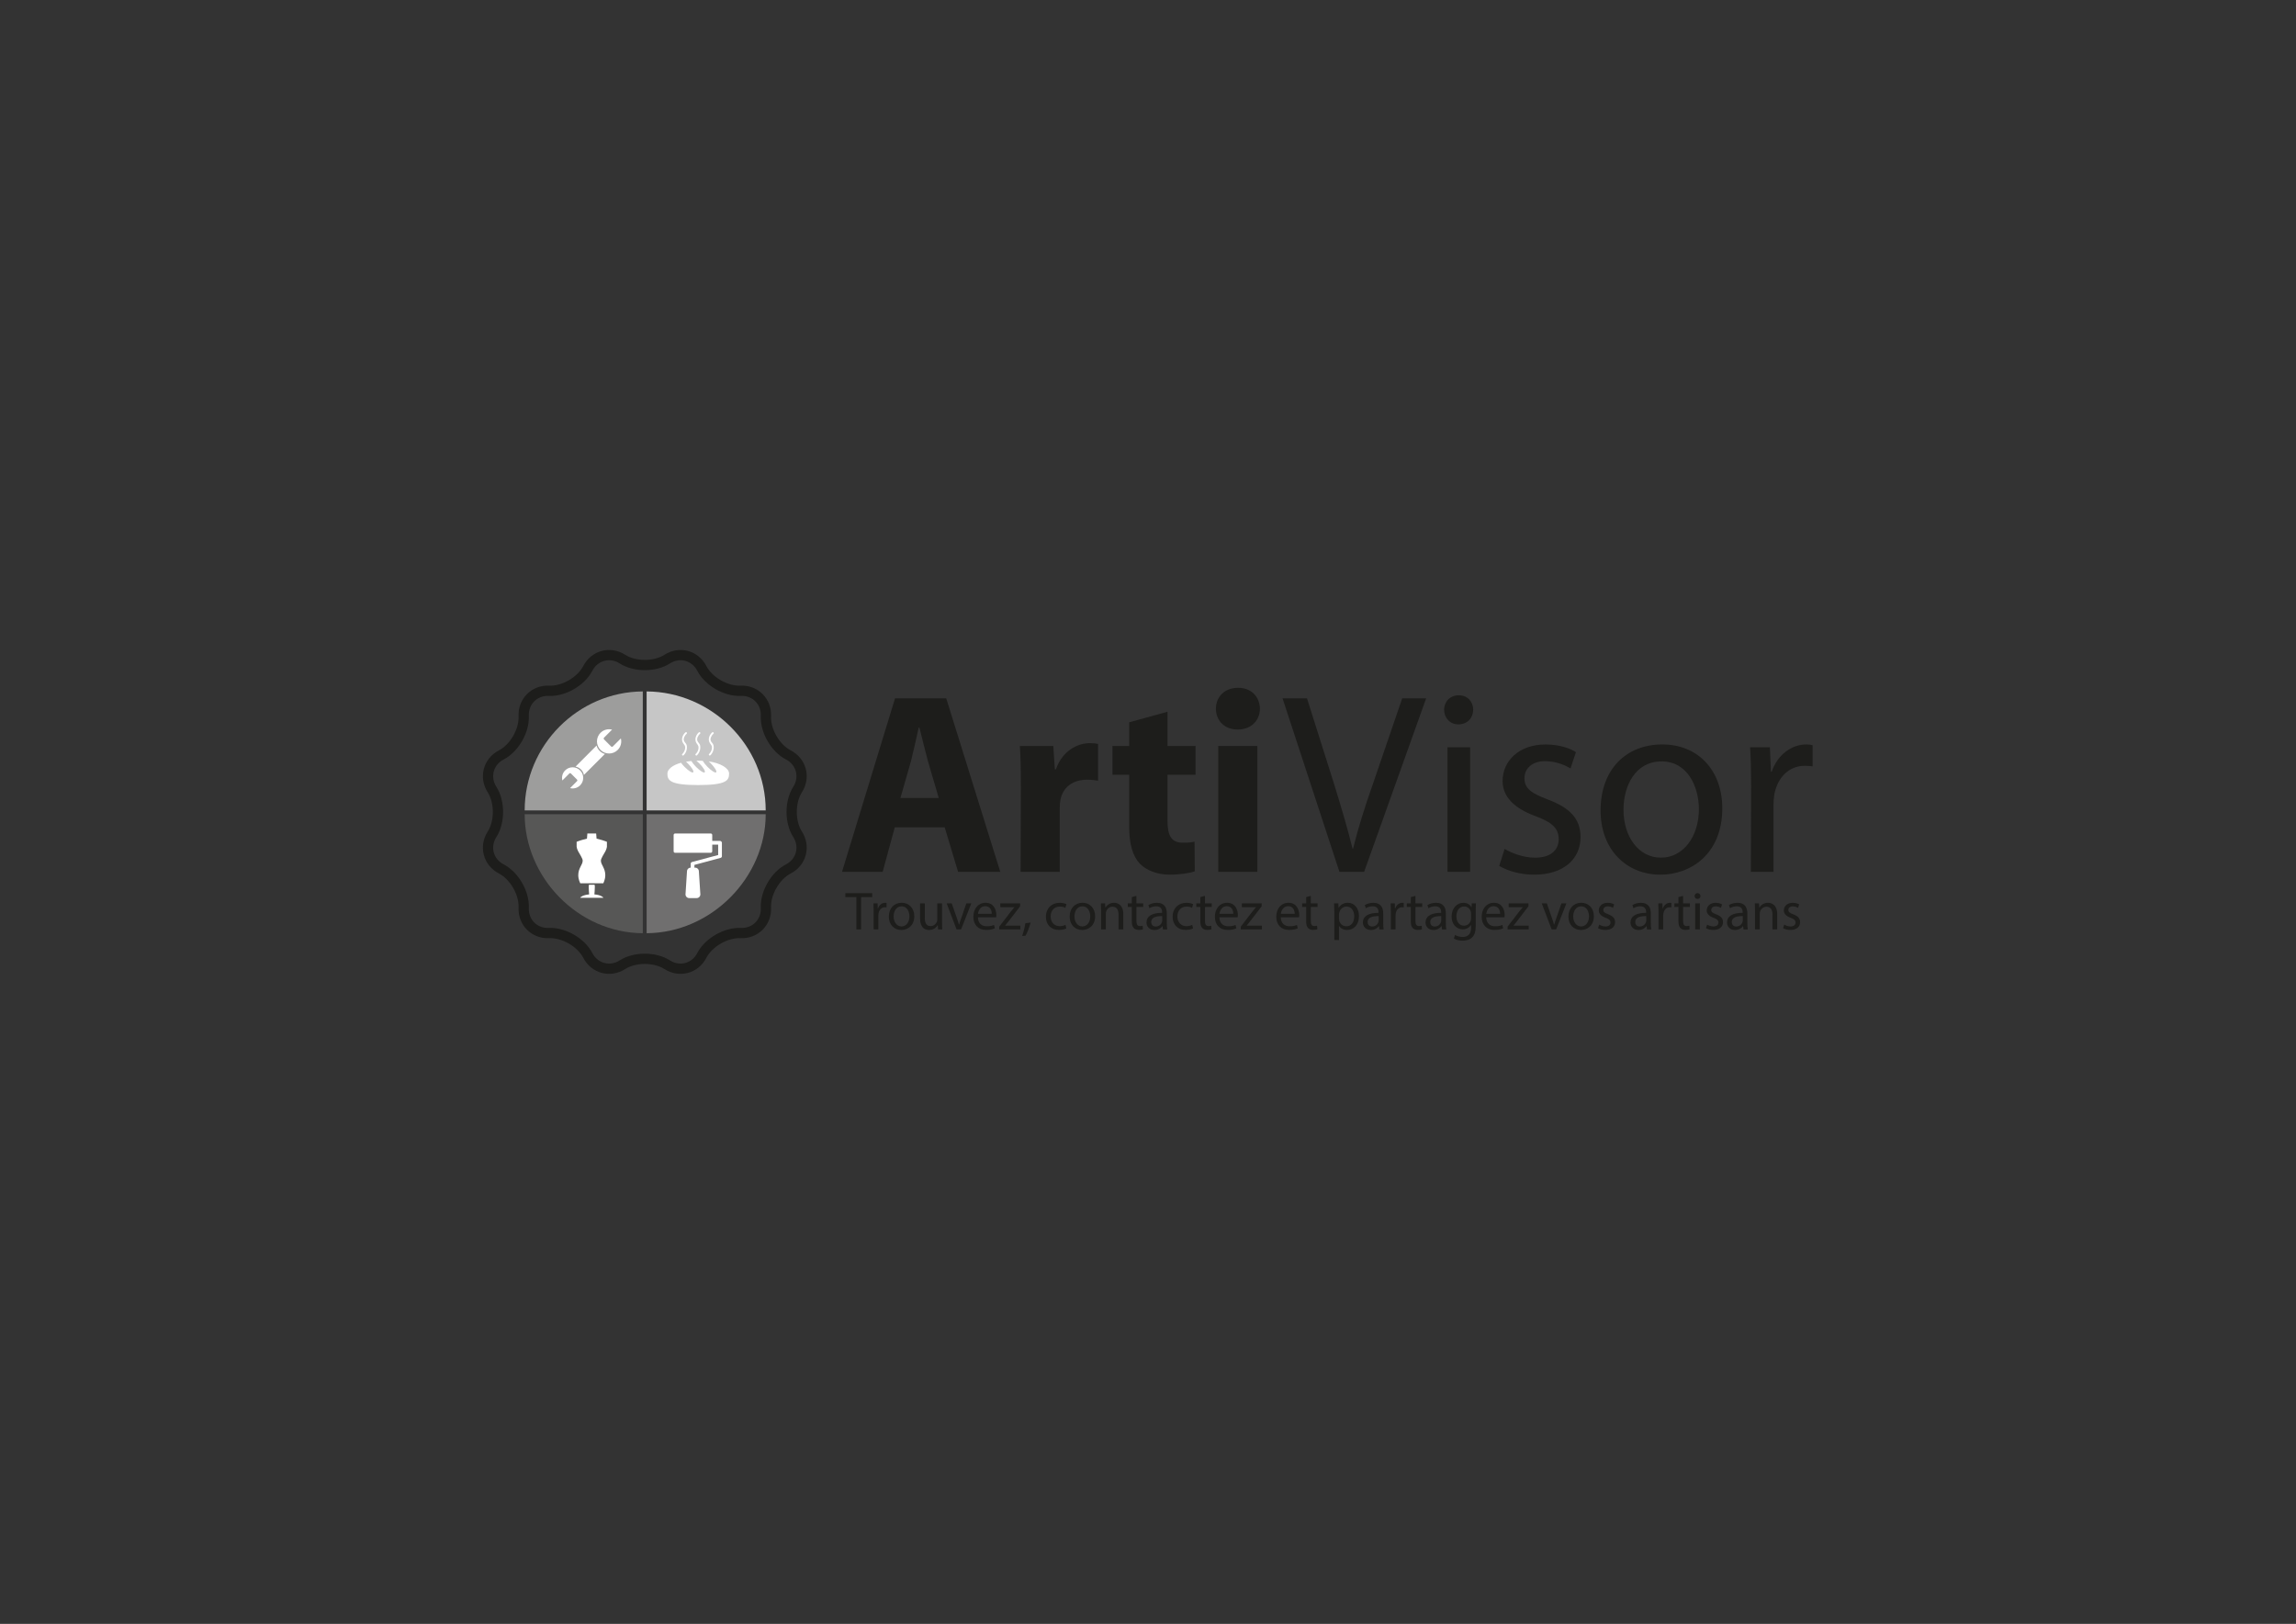 <?xml version="1.0" encoding="UTF-8"?>
<svg id="LOGOS" xmlns="http://www.w3.org/2000/svg" viewBox="0 0 1190.55 841.89">
  <rect x="0" y="0" width="1190.55" height="841.89" fill="#333333" stroke="none"/>
  <defs>
    <style>
      .cls-1 {
        fill: #1d1d1b;
      }

      .cls-2 {
        fill: #c6c6c6;
      }

      .cls-3 {
        fill: #fff;
      }

      .cls-4 {
        fill: none;
        stroke: #1d1d1b;
        stroke-miterlimit: 10;
        stroke-width: 5.32px;
      }

      .cls-5 {
        fill: #706f6f;
      }

      .cls-6 {
        fill: #575756;
      }

      .cls-7 {
        fill: #9d9d9c;
      }
    </style>
  </defs>
  <path class="cls-1" d="M464.1,362.06l-27.49,89.94h21.08l6.27-23.09h25.89l6.94,23.09h21.88l-28.02-89.94h-26.55ZM466.9,413.7l5.47-19.08c1.33-5.2,2.8-12.01,4-17.35h.4c1.33,5.2,2.94,12.01,4.4,17.35l5.6,19.08h-19.88Z"/>
  <path class="cls-1" d="M547.5,398.89h-.53l-.8-12.14h-17.35c.4,5.6.53,11.88.53,21.48l-.13,43.77h20.28v-32.96c0-1.74.13-3.2.4-4.54,1.33-6.4,6.4-10.27,13.88-10.27,2.27,0,3.87.27,5.6.53v-19.08c-1.47-.27-2.4-.4-4.27-.4-6.41,0-14.28,4-17.61,13.61Z"/>
  <path class="cls-1" d="M605.4,369l-19.88,5.47v12.28h-8.67v14.94h8.67v26.82c0,9.21,1.87,15.48,5.6,19.35,3.34,3.34,8.81,5.6,15.34,5.6,5.6,0,10.54-.8,13.08-1.74l-.13-15.35c-1.87.4-3.2.53-6.01.53-6,0-8.01-3.6-8.01-11.47v-23.75h14.54v-14.94h-14.54v-17.75Z"/>
  <path class="cls-1" d="M641.7,378.21h.13c7.07,0,11.48-4.8,11.48-10.81-.13-6.14-4.4-10.81-11.34-10.81s-11.48,4.67-11.48,10.81,4.4,10.81,11.21,10.81Z"/>
  <rect class="cls-1" x="631.69" y="386.75" width="20.28" height="65.25"/>
  <path class="cls-1" d="M707.34,452l32.16-89.94h-12.41l-15.21,44.43c-4.14,11.74-7.74,23.08-10.27,33.49h-.27c-2.54-10.41-5.87-21.48-9.61-33.63l-14.01-44.3h-12.68l29.49,89.94h12.81Z"/>
  <rect class="cls-1" x="750.57" y="387.42" width="11.74" height="64.58"/>
  <path class="cls-1" d="M756.17,375.54h.13c4.67,0,7.6-3.47,7.6-7.61s-2.93-7.47-7.47-7.47-7.61,3.34-7.61,7.47,2.94,7.61,7.34,7.61Z"/>
  <path class="cls-1" d="M795.8,444.66c-5.87,0-12.01-2.4-15.61-4.54l-2.8,8.81c4.54,2.67,11.08,4.54,18.15,4.54,15.08,0,24.02-8.01,24.02-19.48,0-9.74-5.87-15.34-16.94-19.48-8.41-3.2-12.14-5.6-12.14-11.07,0-4.8,3.74-8.81,10.68-8.81,6,0,10.67,2.27,13.21,3.74l2.8-8.41c-3.47-2.27-9.21-4-15.75-4-13.74,0-22.28,8.54-22.28,18.95,0,7.74,5.47,14.01,17.21,18.28,8.54,3.2,11.87,6.27,11.87,11.88s-4,9.61-12.41,9.61Z"/>
  <path class="cls-1" d="M860.91,453.47h.13c15.34,0,32.02-10.41,32.02-34.43,0-19.62-12.54-33.09-31.09-33.09s-32.02,12.68-32.02,34.29c0,20.42,13.61,33.23,30.96,33.23ZM861.58,394.75c13.88,0,19.35,13.74,19.35,24.68,0,14.68-8.41,25.22-19.61,25.22h-.13c-11.34,0-19.35-10.68-19.35-24.82,0-12.28,6.01-25.08,19.75-25.08Z"/>
  <path class="cls-1" d="M936.7,385.95c-7.87,0-15.08,5.47-18.01,14.14h-.4l-.54-12.68h-10.27c.4,6,.53,12.54.53,20.15l-.13,44.44h11.74v-34.43c0-2,.13-3.87.4-5.6,1.6-8.67,7.47-14.95,15.75-14.95,1.6,0,2.8.13,4.14.27v-10.94c-1.07-.27-2-.4-3.2-.4Z"/>
  <path class="cls-7" d="M333.31,358.47c-33.68.21-61.25,28-61.25,61.68h61.25v-61.68Z"/>
  <path class="cls-2" d="M335.3,358.47c33.68.21,61.74,28,61.74,61.68h-61.74v-61.68Z"/>
  <path class="cls-5" d="M335.3,483.82c33.68-.21,61.74-29.01,61.74-61.69h-61.74v61.69Z"/>
  <path class="cls-6" d="M333.31,483.82c-33.68-.21-61.25-29.01-61.25-61.69h61.25v61.69Z"/>
  <path class="cls-3" d="M367.77,384.63c-.66-1.74.19-3.77,1.54-4.94.45-.4,1.11.26.66.66-.94.82-1.9,2.45-1.41,3.73.33.87,1.25,1.42,1.43,2.37.35,1.85-.28,3.83-1.65,5.14-.44.41-1.09-.24-.66-.66.89-.85,1.57-2.22,1.5-3.46-.07-1.33-.98-1.73-1.4-2.83ZM360.83,384.63c-.66-1.74.19-3.77,1.54-4.94.45-.4,1.11.26.66.66-.95.82-1.9,2.45-1.42,3.73.33.87,1.25,1.42,1.43,2.37.35,1.85-.29,3.83-1.66,5.14-.44.41-1.1-.24-.66-.66.88-.85,1.57-2.22,1.5-3.46-.08-1.33-.98-1.73-1.4-2.83ZM353.89,384.63c-.66-1.74.19-3.77,1.54-4.94.45-.4,1.12.26.66.66-.94.82-1.9,2.45-1.42,3.73.33.87,1.25,1.42,1.43,2.37.35,1.85-.29,3.83-1.66,5.14-.44.41-1.1-.24-.66-.66.89-.85,1.57-2.22,1.51-3.46-.08-1.33-.98-1.73-1.4-2.83ZM362.05,407.01c-14.83,0-15.98-2.5-15.98-5.99,0-2.19,2.8-4.44,7.06-5.57.47.65,1.09,1.38,1.8,2.1,2.01,2.05,4.04,3.33,4.53,2.85.49-.48-.75-2.53-2.76-4.58-.33-.34-.65-.65-.97-.93.88-.15,1.8-.26,2.76-.35.49.85,1.33,1.93,2.4,3.01,2.01,2.05,4.04,3.33,4.53,2.85.49-.48-.75-2.53-2.76-4.58-.52-.53-1.05-1.02-1.55-1.43.32,0,.63-.02.95-.02.79,0,1.56.03,2.33.07.48.87,1.34,1.99,2.45,3.11,2.01,2.05,4.04,3.33,4.53,2.85.49-.48-.75-2.53-2.75-4.58-.38-.39-.77-.75-1.14-1.08,6.16.88,10.57,3.54,10.57,6.28,0,3.49-1.16,5.99-15.98,5.99Z"/>
  <path class="cls-3" d="M349.3,432.89c0-.42.35-.77.77-.77h18.48c.43,0,.77.34.77.77v3.08h4.05c.47,0,.96.49.96.96v6.99c0,.39-.28.74-.66.84-4.52,1.21-9.07,2.43-13.59,3.64v1.43h.38c1.07,0,1.93.86,1.93,1.92l.77,11.94c0,1.06-.86,1.92-1.92,1.92h-3.85c-1.06,0-1.93-.86-1.93-1.92l.77-11.94c0-1.06.86-1.92,1.92-1.92v-2.08c0-.38.29-.73.66-.84,4.52-1.21,9.07-2.42,13.59-3.64v-5.38h-3.08v3.47c0,.43-.35.77-.77.77h-18.48c-.43,0-.77-.34-.77-.77v-8.47Z"/>
  <path class="cls-3" d="M311.4,379.91c1.62-1.62,3.91-2.16,5.98-1.64l-4.16,4.16c-.25.25-.25.66,0,.91l3.65,3.65c.25.25.66.25.91,0l4.16-4.16c.52,2.07-.02,4.36-1.65,5.98-2.46,2.46-6.44,2.46-8.9,0-2.46-2.46-2.46-6.45,0-8.9ZM309.34,386.54c.28,1,.81,1.95,1.6,2.74.79.79,1.73,1.32,2.73,1.6l-10.89,10.89c-.2-1.04-.7-2.03-1.51-2.83-.8-.8-1.79-1.3-2.83-1.5l10.89-10.9ZM293.05,399.4c2.14-2.14,5.61-2.14,7.76,0,2.14,2.14,2.14,5.62,0,7.76-1.42,1.41-3.41,1.89-5.22,1.44l3.62-3.63c.22-.22.22-.57,0-.79l-3.18-3.18c-.22-.22-.58-.22-.8,0l-3.63,3.63c-.45-1.81.02-3.8,1.44-5.22Z"/>
  <path class="cls-3" d="M306.9,465.47h-6.04c0-.35,1.46-1.49,4.63-1.77-.04-.47-.22-2.67-.22-3.84,0-1.32.23-1.17.23-1.17h2.71s.23-.15.23,1.17c0,1.17-.18,3.35-.22,3.84,3.21.26,4.63,1.42,4.63,1.77h-5.95ZM299,436.44s1.05-.47,2.47-.88c1.42-.41,2.89-.78,2.89-.78l.21-2.66h4.56l.21,2.66s1.48.37,2.9.78c1.42.41,2.47.88,2.47.88v2.48s-.06,1-.78,2.4c-.84,1.61-2.35,3.71-2.35,4.88,0,2.17,2.28,3.82,2.28,7.52,0,2.35-1.04,4.2-1.04,4.2h-11.93s-1.04-1.85-1.04-4.2c0-3.7,2.29-5.35,2.29-7.52,0-1.17-1.52-3.27-2.36-4.88-.72-1.39-.78-2.4-.78-2.4v-2.48Z"/>
  <path class="cls-4" d="M413.58,409.33c4.09-6.39,1.93-14.46-4.81-17.95-6.74-3.48-11.96-12.53-11.61-20.11.35-7.58-5.56-13.49-13.14-13.14-7.58.35-16.63-4.87-20.11-11.61-3.48-6.74-11.56-8.9-17.94-4.81-6.39,4.09-16.84,4.09-23.22,0-6.39-4.09-14.46-1.93-17.95,4.81-3.48,6.74-12.53,11.96-20.11,11.61-7.58-.35-13.49,5.56-13.14,13.14.35,7.58-4.87,16.63-11.61,20.11-6.74,3.48-8.9,11.56-4.81,17.95,4.1,6.39,4.1,16.84,0,23.23-4.09,6.38-1.93,14.46,4.81,17.94,6.74,3.48,11.96,12.53,11.61,20.11-.35,7.57,5.56,13.49,13.14,13.13,7.58-.35,16.63,4.87,20.11,11.61,3.49,6.74,11.56,8.9,17.95,4.81,6.39-4.09,16.83-4.09,23.22,0,6.39,4.1,14.46,1.93,17.94-4.81,3.48-6.74,12.54-11.96,20.11-11.61,7.58.35,13.49-5.56,13.14-13.13-.35-7.58,4.87-16.63,11.61-20.11,6.74-3.48,8.9-11.56,4.81-17.94-4.1-6.39-4.1-16.84,0-23.23Z"/>
  <g>
    <path class="cls-1" d="M444.06,465.11h-5.72v-2.06h13.92v2.06h-5.75v16.74h-2.45v-16.74Z"/>
    <path class="cls-1" d="M453.02,472.56c0-1.59-.03-2.96-.11-4.21h2.15l.08,2.65h.11c.61-1.81,2.09-2.96,3.74-2.96.28,0,.47.03.7.08v2.31c-.25-.06-.5-.08-.84-.08-1.73,0-2.96,1.31-3.29,3.15-.06.34-.11.73-.11,1.14v7.2h-2.43v-9.29Z"/>
    <path class="cls-1" d="M474.08,474.98c0,4.99-3.46,7.17-6.72,7.17-3.65,0-6.47-2.68-6.47-6.95,0-4.52,2.96-7.17,6.69-7.17s6.5,2.82,6.5,6.95ZM463.37,475.12c0,2.96,1.7,5.19,4.1,5.19s4.1-2.2,4.1-5.24c0-2.29-1.14-5.19-4.04-5.19s-4.16,2.68-4.16,5.24Z"/>
    <path class="cls-1" d="M488.48,478.17c0,1.39.03,2.62.11,3.68h-2.18l-.14-2.2h-.06c-.64,1.09-2.06,2.51-4.46,2.51-2.12,0-4.66-1.17-4.66-5.91v-7.89h2.45v7.48c0,2.57.78,4.29,3.01,4.29,1.65,0,2.79-1.14,3.24-2.23.14-.36.22-.81.22-1.26v-8.28h2.45v9.82Z"/>
    <path class="cls-1" d="M493.5,468.35l2.65,7.59c.45,1.23.81,2.34,1.09,3.46h.08c.31-1.12.7-2.23,1.14-3.46l2.62-7.59h2.57l-5.3,13.5h-2.34l-5.13-13.5h2.62Z"/>
    <path class="cls-1" d="M507.06,475.54c.06,3.32,2.18,4.69,4.63,4.69,1.76,0,2.82-.31,3.74-.7l.42,1.76c-.86.39-2.34.84-4.49.84-4.16,0-6.64-2.73-6.64-6.81s2.4-7.28,6.33-7.28c4.41,0,5.58,3.88,5.58,6.36,0,.5-.06.89-.08,1.14h-9.48ZM514.26,473.79c.03-1.56-.64-3.99-3.4-3.99-2.48,0-3.57,2.29-3.77,3.99h7.17Z"/>
    <path class="cls-1" d="M518.14,480.42l6.11-7.95c.59-.73,1.14-1.37,1.76-2.09v-.06h-7.31v-1.98h10.29l-.03,1.53-6.03,7.84c-.56.75-1.12,1.42-1.73,2.12v.06h7.89v1.95h-10.96v-1.42Z"/>
    <path class="cls-1" d="M530.02,485.28c.61-1.65,1.37-4.63,1.67-6.67l2.73-.28c-.64,2.37-1.87,5.47-2.65,6.78l-1.76.17Z"/>
    <path class="cls-1" d="M552.92,481.34c-.64.34-2.06.78-3.88.78-4.07,0-6.72-2.76-6.72-6.89s2.84-7.17,7.25-7.17c1.45,0,2.73.36,3.4.7l-.56,1.9c-.59-.34-1.51-.64-2.84-.64-3.1,0-4.77,2.29-4.77,5.1,0,3.12,2.01,5.05,4.69,5.05,1.39,0,2.31-.36,3.01-.67l.42,1.84Z"/>
    <path class="cls-1" d="M567.85,474.98c0,4.99-3.46,7.17-6.72,7.17-3.65,0-6.47-2.68-6.47-6.95,0-4.52,2.96-7.17,6.69-7.17s6.5,2.82,6.5,6.95ZM557.14,475.12c0,2.96,1.7,5.19,4.1,5.19s4.1-2.2,4.1-5.24c0-2.29-1.14-5.19-4.04-5.19s-4.16,2.68-4.16,5.24Z"/>
    <path class="cls-1" d="M570.95,472c0-1.39-.03-2.54-.11-3.65h2.18l.14,2.23h.06c.67-1.28,2.23-2.54,4.46-2.54,1.87,0,4.77,1.12,4.77,5.75v8.06h-2.46v-7.78c0-2.17-.81-3.99-3.12-3.99-1.62,0-2.87,1.14-3.29,2.51-.11.31-.17.73-.17,1.14v8.12h-2.45v-9.85Z"/>
    <path class="cls-1" d="M589.28,464.47v3.88h3.51v1.87h-3.51v7.28c0,1.67.47,2.62,1.84,2.62.64,0,1.12-.08,1.42-.17l.11,1.84c-.47.2-1.23.33-2.17.33-1.14,0-2.06-.36-2.65-1.03-.7-.73-.95-1.92-.95-3.52v-7.36h-2.09v-1.87h2.09v-3.24l2.4-.64Z"/>
    <path class="cls-1" d="M603.03,481.85l-.2-1.7h-.08c-.75,1.06-2.2,2.01-4.13,2.01-2.73,0-4.13-1.93-4.13-3.88,0-3.26,2.9-5.05,8.12-5.02v-.28c0-1.12-.31-3.12-3.07-3.12-1.25,0-2.57.39-3.51,1.01l-.56-1.62c1.12-.72,2.73-1.2,4.43-1.2,4.13,0,5.13,2.82,5.13,5.52v5.05c0,1.17.06,2.31.22,3.24h-2.23ZM602.67,474.96c-2.68-.06-5.72.42-5.72,3.04,0,1.59,1.06,2.34,2.31,2.34,1.76,0,2.87-1.11,3.26-2.26.08-.25.14-.53.14-.78v-2.34Z"/>
    <path class="cls-1" d="M618.63,481.34c-.64.34-2.06.78-3.88.78-4.07,0-6.72-2.76-6.72-6.89s2.84-7.17,7.25-7.17c1.45,0,2.73.36,3.4.7l-.56,1.9c-.58-.34-1.51-.64-2.84-.64-3.1,0-4.77,2.29-4.77,5.1,0,3.12,2.01,5.05,4.69,5.05,1.39,0,2.31-.36,3.01-.67l.42,1.84Z"/>
    <path class="cls-1" d="M624.82,464.47v3.88h3.51v1.87h-3.51v7.28c0,1.67.47,2.62,1.84,2.62.64,0,1.12-.08,1.42-.17l.11,1.84c-.47.2-1.23.33-2.18.33-1.14,0-2.06-.36-2.65-1.03-.7-.73-.95-1.92-.95-3.52v-7.36h-2.09v-1.87h2.09v-3.24l2.4-.64Z"/>
    <path class="cls-1" d="M632.3,475.54c.06,3.32,2.18,4.69,4.63,4.69,1.76,0,2.82-.31,3.74-.7l.42,1.76c-.86.39-2.34.84-4.49.84-4.16,0-6.64-2.73-6.64-6.81s2.4-7.28,6.33-7.28c4.41,0,5.58,3.88,5.58,6.36,0,.5-.06.89-.08,1.14h-9.48ZM639.5,473.79c.03-1.56-.64-3.99-3.4-3.99-2.48,0-3.57,2.29-3.77,3.99h7.17Z"/>
    <path class="cls-1" d="M643.38,480.42l6.11-7.95c.59-.73,1.14-1.37,1.76-2.09v-.06h-7.31v-1.98h10.29l-.03,1.53-6.02,7.84c-.56.75-1.12,1.42-1.73,2.12v.06h7.89v1.95h-10.96v-1.42Z"/>
    <path class="cls-1" d="M664.13,475.54c.06,3.32,2.18,4.69,4.63,4.69,1.76,0,2.82-.31,3.74-.7l.42,1.76c-.86.39-2.34.84-4.49.84-4.16,0-6.64-2.73-6.64-6.81s2.4-7.28,6.33-7.28c4.41,0,5.58,3.88,5.58,6.36,0,.5-.06.89-.08,1.14h-9.48ZM671.33,473.79c.03-1.56-.64-3.99-3.4-3.99-2.48,0-3.57,2.29-3.77,3.99h7.17Z"/>
    <path class="cls-1" d="M679.7,464.47v3.88h3.51v1.87h-3.51v7.28c0,1.67.47,2.62,1.84,2.62.64,0,1.12-.08,1.42-.17l.11,1.84c-.47.2-1.23.33-2.18.33-1.14,0-2.06-.36-2.65-1.03-.7-.73-.95-1.92-.95-3.52v-7.36h-2.09v-1.87h2.09v-3.24l2.4-.64Z"/>
    <path class="cls-1" d="M691.89,472.75c0-1.73-.06-3.12-.11-4.41h2.2l.11,2.32h.06c1.01-1.65,2.59-2.62,4.8-2.62,3.26,0,5.72,2.76,5.72,6.86,0,4.85-2.96,7.25-6.14,7.25-1.78,0-3.35-.78-4.16-2.12h-.06v7.34h-2.43v-14.62ZM694.32,476.35c0,.36.06.7.11,1,.45,1.7,1.92,2.87,3.68,2.87,2.59,0,4.1-2.12,4.1-5.21,0-2.71-1.42-5.02-4.02-5.02-1.67,0-3.24,1.2-3.71,3.04-.08.31-.17.67-.17,1v2.31Z"/>
    <path class="cls-1" d="M715.24,481.85l-.2-1.7h-.08c-.75,1.06-2.2,2.01-4.13,2.01-2.73,0-4.13-1.93-4.13-3.88,0-3.26,2.9-5.05,8.12-5.02v-.28c0-1.12-.31-3.12-3.07-3.12-1.25,0-2.57.39-3.51,1.01l-.56-1.62c1.12-.72,2.73-1.2,4.43-1.2,4.13,0,5.13,2.82,5.13,5.52v5.05c0,1.17.06,2.31.22,3.24h-2.23ZM714.88,474.96c-2.68-.06-5.72.42-5.72,3.04,0,1.59,1.06,2.34,2.32,2.34,1.76,0,2.87-1.11,3.26-2.26.08-.25.14-.53.14-.78v-2.34Z"/>
    <path class="cls-1" d="M721.21,472.56c0-1.59-.03-2.96-.11-4.21h2.15l.08,2.65h.11c.61-1.81,2.09-2.96,3.74-2.96.28,0,.47.03.7.08v2.31c-.25-.06-.5-.08-.84-.08-1.73,0-2.96,1.31-3.29,3.15-.06.34-.11.73-.11,1.14v7.2h-2.43v-9.29Z"/>
    <path class="cls-1" d="M733.96,464.47v3.88h3.51v1.87h-3.51v7.28c0,1.67.47,2.62,1.84,2.62.64,0,1.12-.08,1.42-.17l.11,1.84c-.47.2-1.23.33-2.18.33-1.14,0-2.06-.36-2.65-1.03-.7-.73-.95-1.92-.95-3.52v-7.36h-2.09v-1.87h2.09v-3.24l2.4-.64Z"/>
    <path class="cls-1" d="M747.72,481.85l-.2-1.7h-.08c-.75,1.06-2.2,2.01-4.13,2.01-2.73,0-4.13-1.93-4.13-3.88,0-3.26,2.9-5.05,8.12-5.02v-.28c0-1.12-.31-3.12-3.07-3.12-1.26,0-2.57.39-3.51,1.01l-.56-1.62c1.12-.72,2.73-1.2,4.43-1.2,4.13,0,5.13,2.82,5.13,5.52v5.05c0,1.17.06,2.31.22,3.24h-2.23ZM747.35,474.96c-2.68-.06-5.72.42-5.72,3.04,0,1.59,1.06,2.34,2.31,2.34,1.76,0,2.87-1.11,3.26-2.26.08-.25.14-.53.14-.78v-2.34Z"/>
    <path class="cls-1" d="M765.32,468.35c-.06.98-.11,2.06-.11,3.71v7.84c0,3.1-.61,4.99-1.93,6.17-1.31,1.23-3.21,1.62-4.91,1.62s-3.4-.39-4.49-1.12l.61-1.87c.89.56,2.29,1.06,3.96,1.06,2.51,0,4.35-1.31,4.35-4.71v-1.51h-.06c-.75,1.25-2.2,2.26-4.29,2.26-3.35,0-5.75-2.85-5.75-6.58,0-4.58,2.99-7.17,6.08-7.17,2.34,0,3.63,1.23,4.21,2.34h.06l.11-2.04h2.15ZM762.78,473.67c0-.42-.03-.78-.14-1.12-.45-1.42-1.65-2.59-3.43-2.59-2.34,0-4.02,1.98-4.02,5.1,0,2.65,1.34,4.85,3.99,4.85,1.51,0,2.87-.95,3.4-2.51.14-.42.2-.89.2-1.31v-2.43Z"/>
    <path class="cls-1" d="M770.65,475.54c.06,3.32,2.18,4.69,4.63,4.69,1.76,0,2.82-.31,3.74-.7l.42,1.76c-.86.39-2.34.84-4.49.84-4.16,0-6.64-2.73-6.64-6.81s2.4-7.28,6.33-7.28c4.41,0,5.58,3.88,5.58,6.36,0,.5-.06.89-.08,1.14h-9.48ZM777.85,473.79c.03-1.56-.64-3.99-3.4-3.99-2.48,0-3.57,2.29-3.77,3.99h7.17Z"/>
    <path class="cls-1" d="M781.73,480.42l6.11-7.95c.59-.73,1.14-1.37,1.76-2.09v-.06h-7.31v-1.98h10.29l-.03,1.53-6.02,7.84c-.56.75-1.12,1.42-1.73,2.12v.06h7.89v1.95h-10.96v-1.42Z"/>
    <path class="cls-1" d="M802.07,468.35l2.65,7.59c.45,1.23.81,2.34,1.09,3.46h.08c.31-1.12.7-2.23,1.14-3.46l2.62-7.59h2.57l-5.3,13.5h-2.34l-5.13-13.5h2.62Z"/>
    <path class="cls-1" d="M826.47,474.98c0,4.99-3.46,7.17-6.72,7.17-3.65,0-6.47-2.68-6.47-6.95,0-4.52,2.96-7.17,6.69-7.17s6.5,2.82,6.5,6.95ZM815.76,475.12c0,2.96,1.7,5.19,4.1,5.19s4.1-2.2,4.1-5.24c0-2.29-1.14-5.19-4.04-5.19s-4.16,2.68-4.16,5.24Z"/>
    <path class="cls-1" d="M829.24,479.34c.72.47,2.01.98,3.24.98,1.78,0,2.62-.89,2.62-2.01,0-1.17-.7-1.81-2.51-2.48-2.43-.87-3.57-2.2-3.57-3.82,0-2.18,1.76-3.96,4.66-3.96,1.37,0,2.57.39,3.32.84l-.61,1.79c-.53-.34-1.51-.78-2.76-.78-1.45,0-2.26.84-2.26,1.84,0,1.12.81,1.62,2.57,2.29,2.34.89,3.54,2.06,3.54,4.07,0,2.37-1.84,4.04-5.05,4.04-1.48,0-2.84-.36-3.79-.92l.61-1.87Z"/>
    <path class="cls-1" d="M854.01,481.85l-.2-1.7h-.08c-.75,1.06-2.2,2.01-4.13,2.01-2.73,0-4.13-1.93-4.13-3.88,0-3.26,2.9-5.05,8.12-5.02v-.28c0-1.12-.31-3.12-3.07-3.12-1.26,0-2.57.39-3.51,1.01l-.56-1.62c1.12-.72,2.73-1.2,4.43-1.2,4.13,0,5.13,2.82,5.13,5.52v5.05c0,1.17.06,2.31.22,3.24h-2.23ZM853.65,474.96c-2.68-.06-5.72.42-5.72,3.04,0,1.59,1.06,2.34,2.31,2.34,1.76,0,2.87-1.11,3.26-2.26.08-.25.14-.53.14-.78v-2.34Z"/>
    <path class="cls-1" d="M859.99,472.56c0-1.59-.03-2.96-.11-4.21h2.15l.08,2.65h.11c.61-1.81,2.09-2.96,3.74-2.96.28,0,.47.03.7.08v2.31c-.25-.06-.5-.08-.84-.08-1.73,0-2.96,1.31-3.29,3.15-.05.34-.11.73-.11,1.14v7.2h-2.43v-9.29Z"/>
    <path class="cls-1" d="M872.73,464.47v3.88h3.52v1.87h-3.52v7.28c0,1.67.47,2.62,1.84,2.62.64,0,1.12-.08,1.42-.17l.11,1.84c-.47.2-1.23.33-2.17.33-1.14,0-2.06-.36-2.65-1.03-.7-.73-.95-1.92-.95-3.52v-7.36h-2.09v-1.87h2.09v-3.24l2.4-.64Z"/>
    <path class="cls-1" d="M881.75,464.55c.03.84-.59,1.51-1.56,1.51-.86,0-1.48-.67-1.48-1.51s.64-1.53,1.53-1.53,1.51.67,1.51,1.53ZM879.01,481.85v-13.5h2.45v13.5h-2.45Z"/>
    <path class="cls-1" d="M885.2,479.34c.73.47,2.01.98,3.24.98,1.79,0,2.62-.89,2.62-2.01,0-1.17-.7-1.81-2.51-2.48-2.43-.87-3.57-2.2-3.57-3.82,0-2.18,1.76-3.96,4.66-3.96,1.37,0,2.57.39,3.32.84l-.61,1.79c-.53-.34-1.51-.78-2.76-.78-1.45,0-2.26.84-2.26,1.84,0,1.12.81,1.62,2.57,2.29,2.34.89,3.54,2.06,3.54,4.07,0,2.37-1.84,4.04-5.05,4.04-1.48,0-2.84-.36-3.79-.92l.61-1.87Z"/>
    <path class="cls-1" d="M904.06,481.85l-.2-1.7h-.08c-.75,1.06-2.2,2.01-4.13,2.01-2.73,0-4.13-1.93-4.13-3.88,0-3.26,2.9-5.05,8.12-5.02v-.28c0-1.12-.31-3.12-3.07-3.12-1.26,0-2.57.39-3.51,1.01l-.56-1.62c1.12-.72,2.73-1.2,4.43-1.2,4.13,0,5.13,2.82,5.13,5.52v5.05c0,1.17.06,2.31.22,3.24h-2.23ZM903.7,474.96c-2.68-.06-5.72.42-5.72,3.04,0,1.59,1.06,2.34,2.31,2.34,1.76,0,2.87-1.11,3.26-2.26.08-.25.14-.53.14-.78v-2.34Z"/>
    <path class="cls-1" d="M910.04,472c0-1.39-.03-2.54-.11-3.65h2.17l.14,2.23h.06c.67-1.28,2.23-2.54,4.46-2.54,1.87,0,4.77,1.12,4.77,5.75v8.06h-2.45v-7.78c0-2.17-.81-3.99-3.12-3.99-1.62,0-2.87,1.14-3.29,2.51-.11.31-.17.73-.17,1.14v8.12h-2.45v-9.85Z"/>
    <path class="cls-1" d="M925.18,479.34c.73.47,2.01.98,3.24.98,1.79,0,2.62-.89,2.62-2.01,0-1.17-.7-1.81-2.51-2.48-2.43-.87-3.57-2.2-3.57-3.82,0-2.18,1.76-3.96,4.66-3.96,1.37,0,2.57.39,3.32.84l-.61,1.79c-.53-.34-1.51-.78-2.76-.78-1.45,0-2.26.84-2.26,1.84,0,1.12.81,1.62,2.57,2.29,2.34.89,3.54,2.06,3.54,4.07,0,2.37-1.84,4.04-5.05,4.04-1.48,0-2.84-.36-3.79-.92l.61-1.87Z"/>
  </g>
</svg>